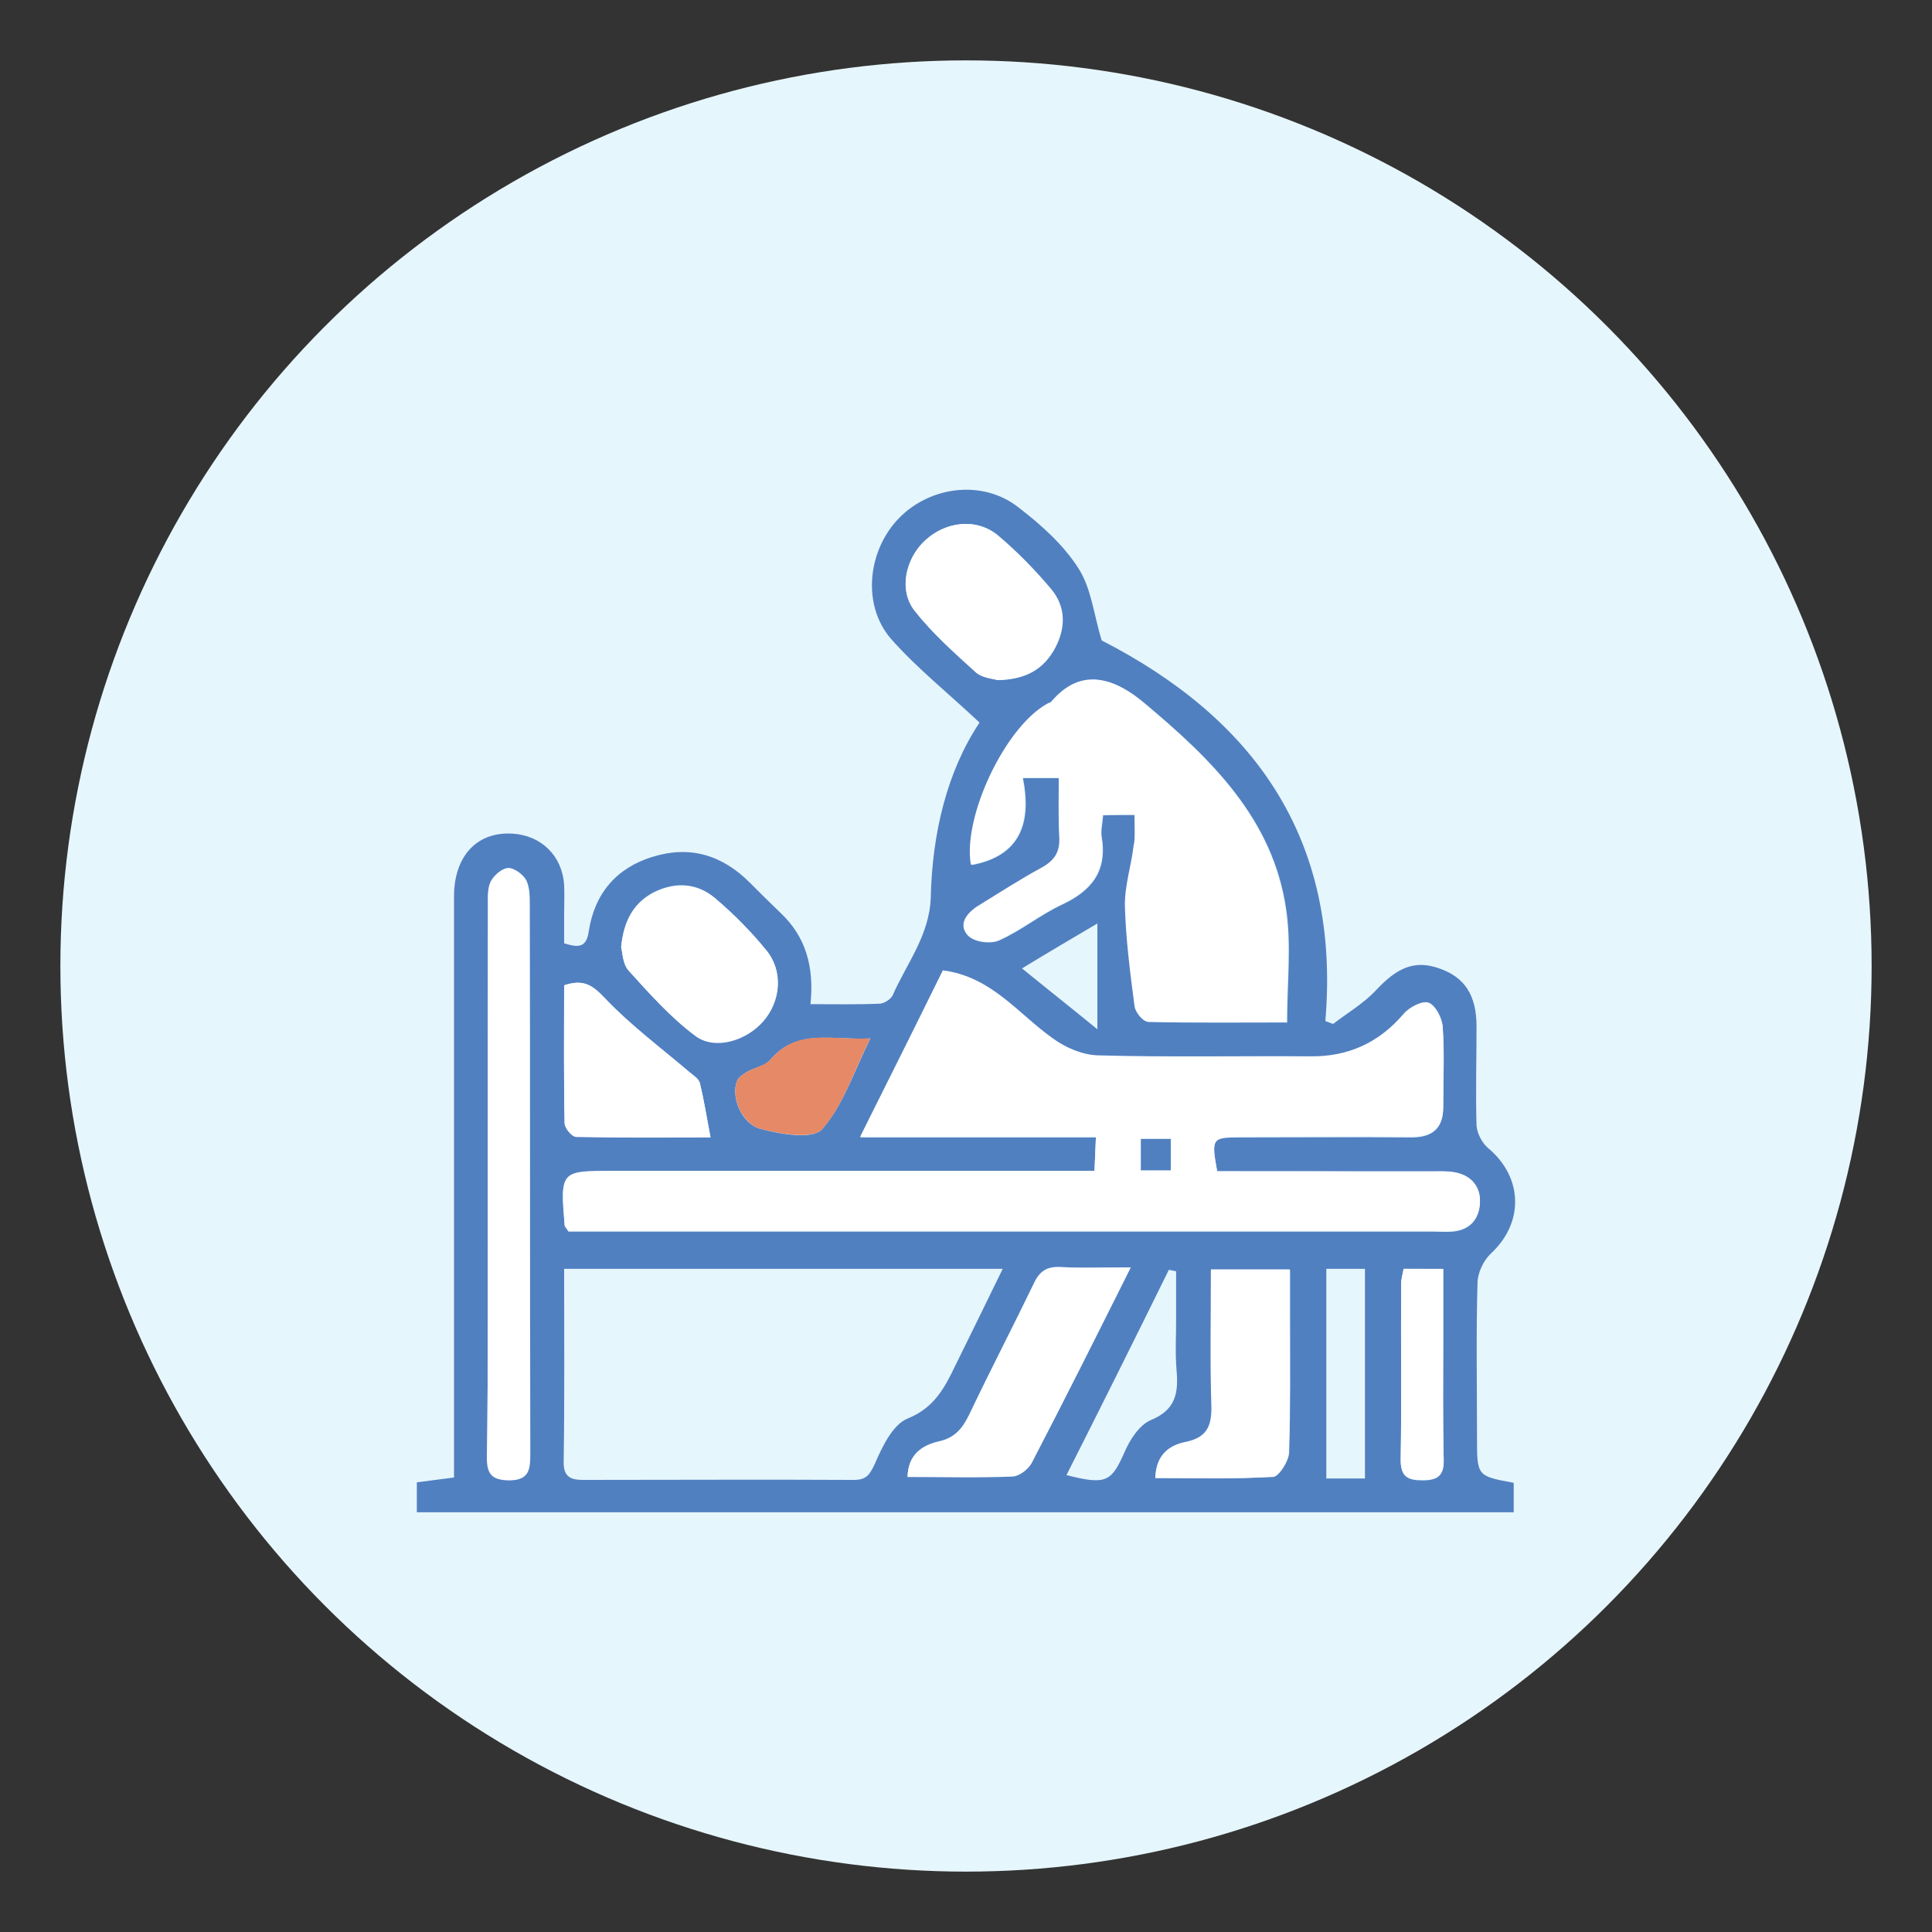 <?xml version="1.0" encoding="utf-8"?>
<!-- Generator: Adobe Illustrator 27.3.1, SVG Export Plug-In . SVG Version: 6.00 Build 0)  -->
<svg version="1.1" id="Layer_1" xmlns="http://www.w3.org/2000/svg" xmlns:xlink="http://www.w3.org/1999/xlink" x="0px" y="0px"
	 viewBox="0 0 400 400" style="enable-background:new 0 0 400 400;" xml:space="preserve">
<rect x="0" y="0" width="400" height="400" fill="#333333" stroke="none"/>
<style type="text/css">
	.st0{fill:#E6F6FD;}
	.st1{fill:#5180C1;}
	.st2{fill:#FFFFFF;}
	.st3{fill:#E58966;}
	.st4{fill:#92B9DC;}
</style>
<circle class="st0" cx="200" cy="200" r="187.5"/>
<g>
	<path class="st1" d="M202.8,149.6c-6.6-6.2-13-11.3-18.3-17.3c-6.1-7-4.9-18.4,1.7-25.1c6.5-6.6,17.3-7.9,24.6-2.2
		c4.7,3.6,9.4,7.8,12.5,12.7c2.7,4.2,3.2,9.8,4.8,14.9c31.4,16.1,49.5,40.9,46.3,78.8c0.5,0.2,1.1,0.4,1.6,0.6c3-2.3,6.4-4.3,8.9-7
		c4.4-4.7,8-6.3,13.1-4.5c5.2,1.8,7.7,5.5,7.7,12c0,6.8-0.2,13.7,0,20.5c0.1,1.6,1.1,3.6,2.4,4.7c7.2,6,7.5,15.4,0.6,21.8
		c-1.6,1.5-2.8,4.1-2.8,6.2c-0.3,10.7-0.1,21.3-0.1,32c0,7.9,0,7.9,7.6,9.3c0,1.9,0,3.8,0,6.1c-75.6,0-151.3,0-227.1,0
		c0-2.1,0-4,0-6.2c2.4-0.3,4.7-0.6,7.7-1c0-2.3,0-4.6,0-6.8c0-37.8,0-75.7,0-113.5c0-8.4,4.8-13.5,12.2-13
		c5.9,0.4,10.2,4.6,10.6,10.6c0.1,2,0,4,0,6c0,2,0,4,0,6.1c2.9,0.9,4.6,1,5.1-2.5c1.2-7.8,5.7-13.1,13.2-15.4
		c7.7-2.4,14.4-0.4,20.1,5.3c2.1,2.1,4.2,4.2,6.4,6.3c5.2,4.9,7,11.1,6.2,18.9c5.1,0,9.7,0.1,14.3-0.1c0.9,0,2.3-0.9,2.7-1.7
		c2.9-6.6,7.6-12.4,7.9-20.2C193,172.4,196.1,159.7,202.8,149.6z M252,242.5c-1.3-6.8-1.1-7,4.7-7c11.8,0,23.7-0.1,35.5,0
		c4.3,0,6.6-1.8,6.6-6.2c0-5.5,0.2-11-0.1-16.5c-0.1-1.8-1.5-4.5-2.9-5c-1.3-0.5-4.1,0.9-5.2,2.3c-5.1,6-11.4,8.9-19.3,8.8
		c-14.7-0.1-29.3,0.1-44-0.2c-3.1-0.1-6.7-1.6-9.3-3.5c-7.2-5.1-12.6-12.8-22.8-14.1c-5.4,10.9-11,22.2-17.1,34.4
		c16.8,0,32.5,0,48.8,0c-0.1,2.7-0.2,4.7-0.3,7.1c-2.4,0-4.2,0-6,0c-31.2,0-62.3,0-93.5,0c-11.1,0-11.1,0-10.2,11.1
		c0,0.3,0.3,0.5,0.8,1.3c1.5,0,3.3,0,5.1,0c58,0,115.9,0,173.9,0c1.3,0,2.7,0.1,4,0c3.6-0.3,5.5-2.5,5.7-5.8
		c0.2-3.4-1.8-5.7-5.2-6.3c-1.6-0.3-3.3-0.2-5-0.2C281.6,242.5,266.9,242.5,252,242.5z M116.8,262.7c0,13.8,0.1,27-0.1,40.1
		c0,3.1,1.6,3.6,4.1,3.6c18.7,0,37.3-0.1,56,0c2.6,0,3.3-1.1,4.4-3.5c1.5-3.5,3.7-8,6.7-9.2c5.5-2.2,7.7-6.4,9.9-11
		c3.2-6.5,6.4-13,9.8-20C176.9,262.7,147.1,262.7,116.8,262.7z M234.9,168.7c0,2.5,0.2,4.5,0,6.5c-0.5,4.2-1.9,8.4-1.8,12.6
		c0.2,6.9,1.1,13.8,2,20.7c0.2,1.2,1.7,3,2.7,3.1c9.6,0.2,19.2,0.1,28.7,0.1c0-8.2,0.9-16-0.2-23.4c-2.7-18.8-15.6-31.2-29.2-42.6
		c-5.5-4.7-12.6-8.1-19.2-0.4c-0.2,0.2-0.6,0.3-0.9,0.5c-8.7,5-17.4,23.5-15.8,33.3c10.2-1.9,12.4-8.9,10.6-18c2.9,0,4.9,0,7.6,0
		c0,4.3-0.2,8.3,0.1,12.2c0.2,3-0.9,4.9-3.6,6.4c-4.5,2.5-8.9,5.3-13.3,8c-2.3,1.5-4.2,3.8-2,6.1c1.2,1.3,4.6,1.7,6.3,0.9
		c4.5-2,8.5-5.3,13-7.4c6.2-2.9,9.4-7,8.2-14.1c-0.2-1.4,0.2-2.8,0.3-4.4C230.5,168.7,232.3,168.7,234.9,168.7z M101,243.8
		C101,243.8,101,243.8,101,243.8c0,19.3,0,38.6-0.1,57.9c0,3.4,1,4.6,4.5,4.7c4.2,0.1,4.4-2.2,4.4-5.4c-0.1-37.8,0-75.6-0.1-113.4
		c0-1.8,0-3.8-0.7-5.3c-0.6-1.2-2.5-2.6-3.7-2.6c-1.3,0-2.9,1.5-3.6,2.7c-0.7,1.4-0.6,3.2-0.6,4.9C101,206.2,101,225,101,243.8z
		 M234.1,262.4c-5.7,0-10.1,0.2-14.6-0.1c-2.7-0.1-4.2,0.8-5.4,3.3c-4.4,9.1-9.1,18.1-13.4,27.2c-1.4,2.9-3,4.9-6.3,5.6
		c-3.5,0.8-6.3,2.7-6.5,7.3c7.4,0,14.6,0.1,21.8-0.1c1.4-0.1,3.2-1.5,3.9-2.8C220.4,289.8,227,276.6,234.1,262.4z M239.2,306
		c8.3,0,16.4,0.2,24.4-0.2c1.2-0.1,3.2-3.2,3.3-5c0.3-9.3,0.2-18.6,0.2-27.9c0-3.4,0-6.8,0-10c-5.9,0-10.9,0-16.3,0
		c0,9.7-0.2,19,0.1,28.3c0.1,4.1-1,6.5-5.2,7.4C242,299.2,239.3,301.3,239.2,306z M206.5,140.8c6-0.1,9.7-2.4,12-6.7
		c2.2-4.2,2.2-8.5-0.9-12.2c-3.3-3.9-7-7.7-10.9-11c-4.4-3.7-10.8-3-15.1,1c-4.1,3.8-5.6,10.3-2.2,14.5c3.6,4.7,8.2,8.7,12.6,12.7
		C203.3,140.4,205.6,140.5,206.5,140.8z M128.6,196.1c0.3,1.1,0.3,3.4,1.5,4.8c4.3,4.8,8.7,9.7,13.8,13.5c4,3,10.5,1,14-3
		c3.7-4.2,4.3-10.4,0.7-14.7c-3.1-3.9-6.7-7.4-10.5-10.7c-3.7-3.2-8.2-3.5-12.7-1.3C131.2,186.9,129.1,190.6,128.6,196.1z
		 M116.8,204c0,9.6-0.1,19.1,0.1,28.5c0,1,1.6,2.8,2.4,2.8c9.2,0.2,18.4,0.1,27.8,0.1c-0.8-4.2-1.4-7.7-2.2-11.2
		c-0.2-0.9-1.4-1.6-2.2-2.3c-5.9-5-12.1-9.6-17.4-15.2C122.8,204.1,120.9,202.6,116.8,204z M220.8,305.4c8.2,2.1,9.3,1.4,12-4.7
		c1.1-2.6,3.1-5.7,5.5-6.7c5.1-2.1,5.7-5.6,5.3-10.2c-0.3-3.5-0.1-7-0.1-10.5c0-3.4,0-6.7,0-10.1c-0.5-0.1-1-0.2-1.5-0.3
		C235.1,276.9,228.1,291,220.8,305.4z M290.6,262.7c-0.2,1.2-0.5,2.1-0.5,3.1c0,12.2,0.1,24.3-0.1,36.5c0,3.4,1.4,4.2,4.5,4.2
		c3.1,0,4.5-0.9,4.4-4.3c-0.2-8.3-0.1-16.7-0.1-25c0-4.8,0-9.5,0-14.4C295.6,262.7,293.2,262.7,290.6,262.7z M180.2,215
		c-8,0.4-15.2-2.1-20.7,4.4c-1.1,1.3-3.2,1.6-4.8,2.5c-0.8,0.5-1.8,1.1-2.1,1.9c-1.3,3.1,0.8,8.8,4.8,9.9c4.1,1.1,10.8,2.3,12.8,0.1
		C174.5,228.9,176.7,222.1,180.2,215z M282.6,306.1c0-14.8,0-29,0-43.4c-2.8,0-5.2,0-8,0c0,14.6,0,28.9,0,43.4
		C277.3,306.1,279.8,306.1,282.6,306.1z M211.6,200.5c5.4,4.4,10.1,8.1,15.6,12.6c0-8.1,0-14.4,0-21.9
		C221.6,194.5,217,197.2,211.6,200.5z"/>
	<path class="st2" d="M252,242.5c14.9,0,29.6,0,44.2,0c1.7,0,3.4-0.1,5,0.2c3.4,0.6,5.4,3,5.2,6.3c-0.2,3.3-2.1,5.5-5.7,5.8
		c-1.3,0.1-2.7,0-4,0c-58,0-115.9,0-173.9,0c-1.8,0-3.6,0-5.1,0c-0.5-0.8-0.8-1-0.8-1.3c-0.9-11.1-0.9-11.1,10.2-11.1
		c31.2,0,62.3,0,93.5,0c1.8,0,3.6,0,6,0c0.1-2.3,0.2-4.3,0.3-7.1c-16.2,0-31.9,0-48.8,0c6.1-12.2,11.7-23.4,17.1-34.4
		c10.1,1.3,15.6,9,22.8,14.1c2.6,1.9,6.1,3.4,9.3,3.5c14.6,0.4,29.3,0.1,44,0.2c7.8,0.1,14.2-2.8,19.3-8.8c1.2-1.4,3.9-2.8,5.2-2.3
		c1.4,0.5,2.8,3.2,2.9,5c0.4,5.5,0.1,11,0.1,16.5c0,4.4-2.3,6.2-6.6,6.2c-11.8-0.1-23.7,0-35.5,0C250.9,235.5,250.8,235.7,252,242.5
		z M242.4,242.3c0-2.5,0-4.4,0-6.5c-2.3,0-4.2,0-6.2,0c0,2.4,0,4.4,0,6.5C238.5,242.3,240.3,242.3,242.4,242.3z"/>
	<path class="st2" d="M234.9,168.7c-2.6,0-4.4,0-6.7,0c-0.1,1.5-0.5,3-0.3,4.4c1.3,7.1-2,11.2-8.2,14.1c-4.5,2.1-8.5,5.4-13,7.4
		c-1.7,0.8-5.1,0.3-6.3-0.9c-2.1-2.3-0.3-4.6,2-6.1c4.4-2.7,8.7-5.5,13.3-8c2.7-1.5,3.8-3.3,3.6-6.4c-0.2-4-0.1-7.9-0.1-12.2
		c-2.6,0-4.7,0-7.6,0c1.8,9.1-0.4,16.2-10.6,18c-1.7-9.8,7-28.4,15.8-33.3c0.3-0.2,0.7-0.2,0.9-0.5c6.6-7.7,13.6-4.2,19.2,0.4
		c13.6,11.4,26.5,23.9,29.2,42.6c1.1,7.4,0.2,15.2,0.2,23.4c-9.5,0-19.1,0.1-28.7-0.1c-1,0-2.5-1.9-2.7-3.1
		c-0.9-6.9-1.8-13.8-2-20.7c-0.1-4.2,1.3-8.4,1.8-12.6C235.1,173.3,234.9,171.3,234.9,168.7z"/>
	<path class="st2" d="M101,243.8c0-18.8,0-37.6,0-56.4c0-1.6-0.1-3.5,0.6-4.9c0.7-1.3,2.3-2.7,3.6-2.7c1.3,0,3.1,1.3,3.7,2.6
		c0.8,1.5,0.7,3.5,0.7,5.3c0,37.8,0,75.6,0.1,113.4c0,3.2-0.2,5.4-4.4,5.4c-3.5-0.1-4.5-1.3-4.5-4.7
		C101.1,282.4,101,263.1,101,243.8C101,243.8,101,243.8,101,243.8z"/>
	<path class="st2" d="M234.1,262.4c-7.1,14.2-13.7,27.4-20.5,40.5c-0.7,1.3-2.5,2.7-3.9,2.8c-7.2,0.3-14.4,0.1-21.8,0.1
		c0.1-4.6,2.9-6.5,6.5-7.3c3.3-0.8,4.9-2.7,6.3-5.6c4.4-9.1,9.1-18.1,13.4-27.2c1.2-2.5,2.6-3.4,5.4-3.3
		C224,262.6,228.5,262.4,234.1,262.4z"/>
	<path class="st2" d="M239.2,306c0.2-4.8,2.8-6.8,6.4-7.5c4.2-0.9,5.3-3.2,5.2-7.4c-0.3-9.3-0.1-18.6-0.1-28.3c5.4,0,10.4,0,16.3,0
		c0,3.2,0,6.6,0,10c0,9.3,0.2,18.6-0.2,27.9c-0.1,1.8-2,4.9-3.3,5C255.6,306.3,247.5,306,239.2,306z"/>
	<path class="st2" d="M206.5,140.8c-0.9-0.3-3.2-0.4-4.6-1.7c-4.4-4-8.9-8-12.6-12.7c-3.3-4.3-1.8-10.8,2.2-14.5
		c4.3-4,10.7-4.7,15.1-1c3.9,3.3,7.6,7,10.9,11c3.1,3.6,3.1,8,0.9,12.2C216.2,138.4,212.6,140.7,206.5,140.8z"/>
	<path class="st2" d="M128.6,196.1c0.6-5.6,2.7-9.2,6.9-11.3c4.4-2.2,8.9-1.9,12.7,1.3c3.8,3.2,7.3,6.8,10.5,10.7
		c3.5,4.3,3,10.5-0.7,14.7c-3.5,4-10,6-14,3c-5.1-3.8-9.5-8.8-13.8-13.5C128.9,199.6,128.9,197.2,128.6,196.1z"/>
	<path class="st2" d="M116.8,204c4.2-1.4,6,0.1,8.5,2.8c5.3,5.5,11.6,10.2,17.4,15.2c0.8,0.7,1.9,1.4,2.2,2.3
		c0.9,3.5,1.4,7,2.2,11.2c-9.3,0-18.6,0.1-27.8-0.1c-0.9,0-2.4-1.8-2.4-2.8C116.7,223,116.8,213.6,116.8,204z"/>
	<path class="st2" d="M290.6,262.7c2.6,0,5,0,8.2,0c0,4.9,0,9.7,0,14.4c0,8.3-0.1,16.7,0.1,25c0.1,3.4-1.3,4.3-4.4,4.3
		c-3.1,0-4.5-0.7-4.5-4.2c0.2-12.2,0-24.3,0.1-36.5C290.1,264.8,290.4,263.8,290.6,262.7z"/>
	<path class="st3" d="M180.2,215c-3.6,7.1-5.7,14-10,18.8c-1.9,2.1-8.6,1-12.8-0.1c-3.9-1.1-6.1-6.8-4.8-9.9
		c0.3-0.8,1.3-1.4,2.1-1.9c1.6-0.9,3.7-1.3,4.8-2.5C165,212.8,172.2,215.4,180.2,215z"/>
	<path class="st1" d="M242.4,242.3c-2.1,0-3.9,0-6.2,0c0-2.1,0-4.1,0-6.5c2,0,3.9,0,6.2,0C242.4,237.9,242.4,239.8,242.4,242.3z"/>
</g>
</svg>

